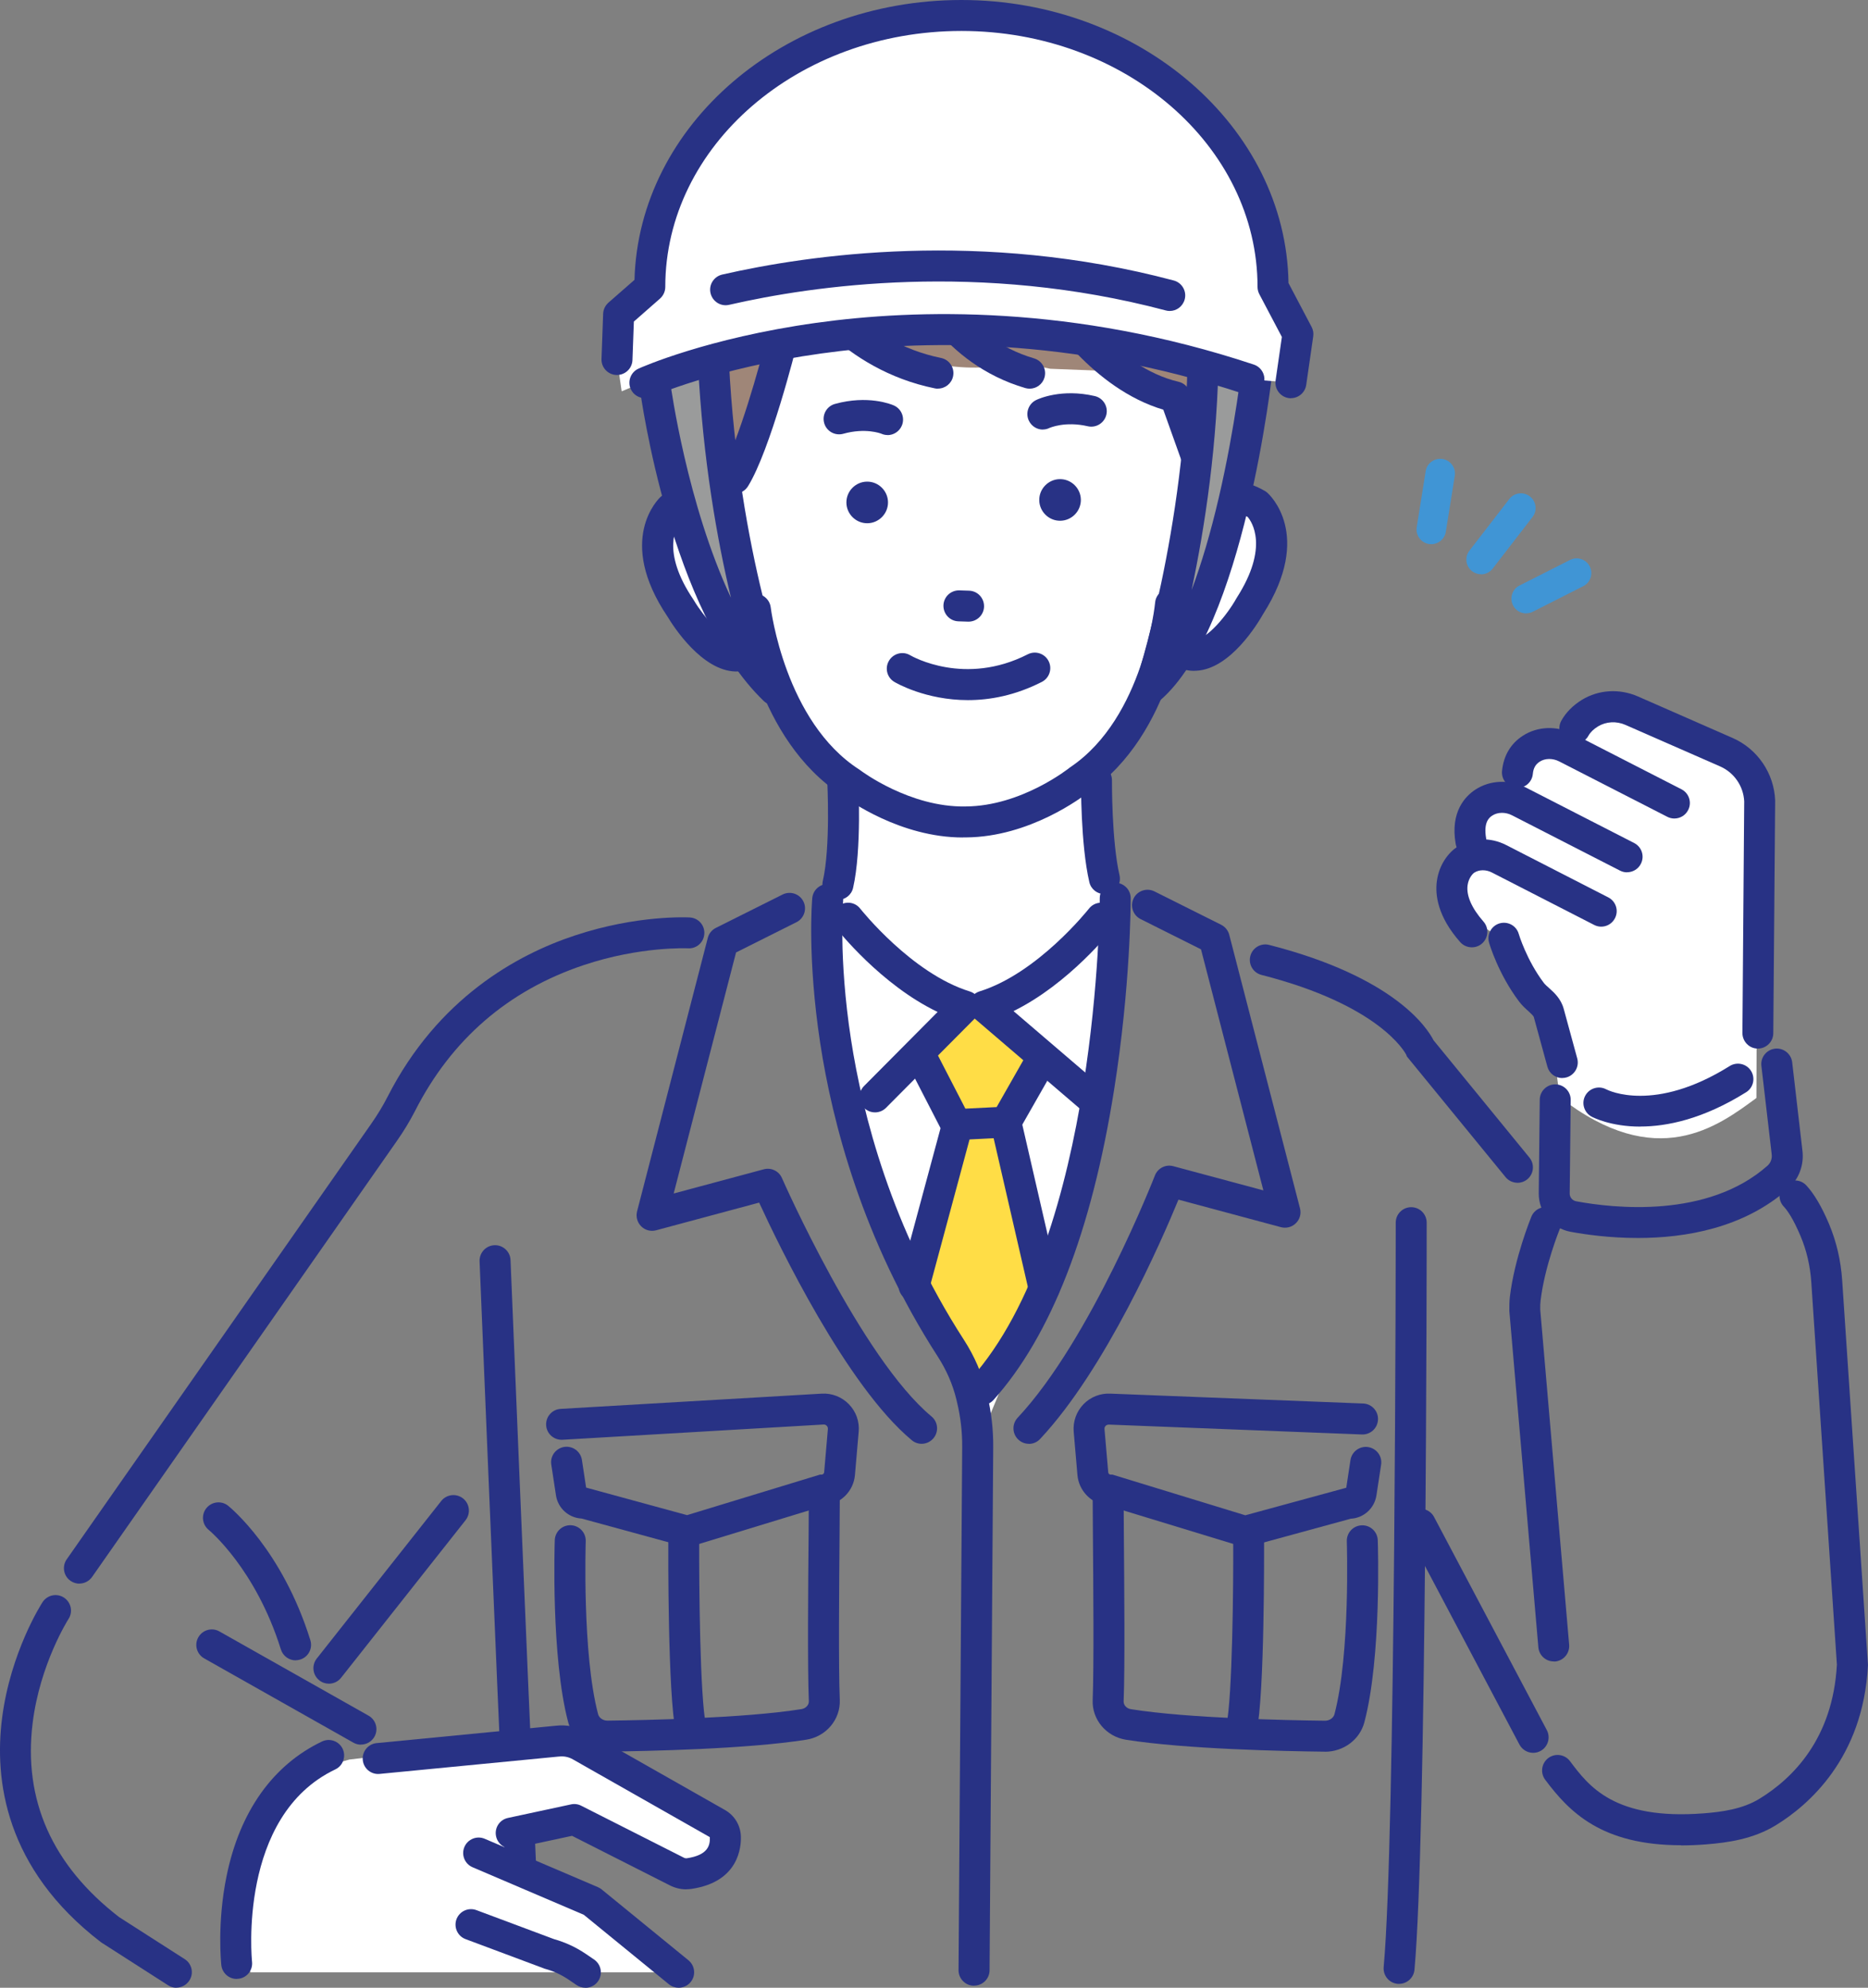 <?xml version="1.0" encoding="UTF-8"?><svg id="_レイヤー_2" xmlns="http://www.w3.org/2000/svg" viewBox="0 0 240.21 255.55"><rect x="0" y="0" width="240.21" height="255.55" fill="#808080" stroke="none"/><defs><style>.cls-1{fill:#ffdd46;}.cls-2{fill:#fff;}.cls-3{fill:#9f8678;}.cls-4{fill:#283285;}.cls-5{fill:#9a9b9b;}.cls-6{fill:#4095d5;}</style></defs><g id="_レイヤー_1-2"><g><g><path class="cls-6" d="M190.46,73.83c-.4,0-.81-.13-1.16-.39-.83-.64-.98-1.83-.34-2.65l5.12-6.63c.64-.83,1.83-.98,2.65-.34,.83,.64,.98,1.83,.34,2.65l-5.12,6.63c-.37,.48-.93,.74-1.5,.74Z"/><path class="cls-6" d="M184.05,69.96c-.1,0-.2,0-.3-.02-1.03-.16-1.74-1.14-1.57-2.17l1.15-7.19c.16-1.03,1.13-1.73,2.17-1.57,1.03,.16,1.74,1.14,1.57,2.17l-1.15,7.19c-.15,.93-.95,1.59-1.87,1.59Z"/><path class="cls-6" d="M196.25,78.86c-.69,0-1.36-.38-1.69-1.04-.47-.93-.1-2.07,.83-2.54l6.5-3.29c.93-.47,2.07-.1,2.54,.83,.47,.93,.1,2.07-.83,2.54l-6.5,3.29c-.27,.14-.57,.2-.85,.2Z"/></g><path class="cls-2" d="M108.37,89.68s1.92,16.35,0,23.67l-.26,27.45,18.17,43.59,14.72-35.4,1.25-32.64-1.25-4.47s-.33-8.95,1.29-17.47l-20.97-7.46-12.96,2.72Z"/><path class="cls-2" d="M135.94,19.81s-31.15-13.98-46.72,13.6l-2.67,11.06s-1.83,17.7,7.95,20.92l33.94-9.62,7.51-35.96Z"/><path class="cls-2" d="M162.72,66.36c-3.56-4.38-8.39-1.47-8.39-1.47l-.21-22.63-13.88-7.38-15.91,.21-2.18,.03-15.91,.21-13.68,7.73,.39,23.65s-4.55-4.37-8,.1c0,0-4.49,9.82,8.72,18.7,0,0,3.58-.9,4.43-2.46,0,0,6.62,23.98,26.05,22.68,19.46,.8,25.74-22.95,25.74-22.95,.9,1.54,4.22,1.95,4.22,1.95,14.16-9.14,8.62-18.37,8.62-18.37Z"/><path class="cls-2" d="M91.18,63.84s-14.35-28.45,11.55-43.89c0,0,16.66-9.45,34.13,1.12,0,0,26.28,.81,23.45,27.1l-4.76,17.48-64.38-1.8Z"/><path class="cls-3" d="M136.41,19.98c-32.58-12.26-56,21.14-48.92,39.7l2.44,4.69,2.18,1.01,1.82-3.89,8.96-23.52s13.57,12.33,27.95,8.58l4.22,.86,8.48,.33,7.24,3.86,4.59,12.65,2.76-.38,.68-4.61c6.96-36.65-18.72-38.06-18.72-38.06l-3.7-1.22Z"/><path class="cls-4" d="M123.82,107.67c-8.03,0-14.7-4.8-15.52-5.41-11.12-7.18-13.07-23.03-13.15-23.7-.13-1.09,.66-2.08,1.75-2.21,1.09-.13,2.08,.66,2.21,1.75,.02,.14,1.83,14.72,11.41,20.85,.05,.03,.1,.06,.14,.1,.06,.05,6.34,4.77,13.49,4.63,0,0,.02,0,.03,0,7.19-.04,13.3-4.93,13.36-4.98,.04-.04,.09-.07,.14-.1,9.41-6.37,10.85-20.99,10.86-21.14,.1-1.09,1.08-1.9,2.16-1.8,1.09,.1,1.9,1.06,1.8,2.16-.06,.67-1.6,16.57-12.53,24.03-.81,.64-7.56,5.76-15.76,5.81-.13,0-.26,0-.39,0Z"/><path class="cls-4" d="M134.1,55.23c-.74,0-1.44-.42-1.79-1.13-.48-.99-.06-2.19,.93-2.67,.32-.16,3.27-1.5,7.54-.51,1.07,.25,1.74,1.32,1.49,2.39s-1.32,1.74-2.39,1.49c-2.91-.67-4.85,.19-4.93,.22-.28,.14-.57,.2-.86,.2Z"/><path class="cls-4" d="M114.13,55.93c-.26,0-.52-.05-.77-.16-.12-.05-2.08-.8-4.93,0-1.06,.29-2.16-.33-2.45-1.39-.29-1.06,.33-2.16,1.39-2.45,4.23-1.17,7.23,.04,7.56,.19,1.01,.44,1.47,1.61,1.03,2.62-.33,.75-1.06,1.2-1.83,1.2Z"/><path class="cls-4" d="M124.48,90.01c-5.45,0-9.23-2.2-9.47-2.34-.95-.56-1.26-1.78-.69-2.73,.56-.94,1.78-1.26,2.72-.7,.29,.17,7.05,4,15.12-.12,.98-.5,2.18-.11,2.68,.87,.5,.98,.11,2.18-.87,2.68-3.43,1.75-6.69,2.34-9.5,2.34Z"/><path class="cls-4" d="M136.35,66.95h0c-1.47,.02-2.69-1.17-2.71-2.64h0c-.02-1.47,1.17-2.69,2.64-2.71h0c1.47-.02,2.69,1.17,2.71,2.64h0c.02,1.47-1.17,2.69-2.64,2.71Z"/><path class="cls-4" d="M111.55,67.27h0c-1.47,.02-2.69-1.17-2.71-2.64h0c-.02-1.47,1.17-2.69,2.64-2.71h0c1.47-.02,2.69,1.17,2.71,2.64h0c.02,1.47-1.17,2.69-2.64,2.71Z"/><path class="cls-4" d="M124.55,79.92s-.04,0-.06,0l-1.24-.04c-1.1-.03-1.96-.95-1.93-2.05,.03-1.08,.92-1.93,1.99-1.93,.02,0,.04,0,.06,0l1.24,.04c1.1,.03,1.96,.95,1.93,2.05-.03,1.08-.92,1.93-1.99,1.93Z"/><path class="cls-4" d="M94.49,63.46c-.36,0-.72-.1-1.04-.3-.94-.58-1.23-1.8-.65-2.74,2.13-3.46,4.91-13.51,5.81-17.09,.27-1.07,1.35-1.72,2.41-1.45,1.07,.27,1.72,1.35,1.45,2.41-.14,.55-3.39,13.53-6.28,18.22-.38,.61-1.03,.95-1.7,.95Z"/><path class="cls-4" d="M89.22,62.76c-.65,0-1.28-.31-1.66-.89-1.56-2.35-2.61-5.03-3.12-7.98-.19-1.08,.54-2.11,1.62-2.3,1.09-.19,2.11,.54,2.3,1.62,.42,2.4,1.26,4.58,2.51,6.46,.61,.92,.36,2.15-.56,2.76-.34,.22-.72,.33-1.1,.33Z"/><path class="cls-4" d="M153.58,86.25c-1.3,0-3.07-.5-4.62-2.69-.64-.9-.42-2.14,.47-2.78,.9-.64,2.14-.42,2.78,.47,.74,1.05,1.26,1.02,1.43,1.01,1.59-.08,4.13-3.15,5.35-5.33,.02-.03,.04-.07,.06-.1,4.17-6.52,1.91-9.77,1.38-10.38-2.68-1.41-4.02,.07-4.37,.57l.02-.03-3.33-2.19c1.22-1.85,4.85-4.58,9.89-1.69,.11,.07,.22,.14,.32,.23,.25,.22,5.96,5.4-.52,15.58-.73,1.3-4.24,7.08-8.58,7.31-.09,0-.18,0-.27,0Z"/><path class="cls-4" d="M107.75,115.69c-.15,0-.3-.02-.45-.05-1.07-.25-1.74-1.32-1.49-2.39,1.01-4.36,.57-12.75,.57-12.83-.06-1.1,.78-2.04,1.88-2.1,.04,0,.07,0,.11,0,1.05,0,1.93,.82,1.99,1.88,.02,.37,.47,9.04-.66,13.95-.21,.92-1.03,1.54-1.94,1.54Z"/><path class="cls-4" d="M142.02,114.95c-.91,0-1.73-.62-1.94-1.54-1.13-4.86-1.07-12.78-1.07-13.12,0-1.09,.9-1.97,1.99-1.97h.02c1.1,0,1.98,.91,1.97,2.01,0,.08-.05,7.78,.97,12.19,.25,1.07-.42,2.14-1.49,2.39-.15,.04-.3,.05-.45,.05Z"/><path class="cls-4" d="M88.45,36.87c-.27,0-.55-.06-.82-.18-1-.45-1.45-1.63-1-2.63,.14-.32,3.63-7.96,11.67-13.77,7.44-5.37,20.29-10.11,39.25-2.13,1.01,.43,1.49,1.59,1.06,2.61-.43,1.01-1.59,1.49-2.61,1.06-13.78-5.8-25.64-5.27-35.24,1.59-7.24,5.17-10.47,12.2-10.51,12.27-.33,.74-1.06,1.17-1.82,1.17Z"/><path class="cls-4" d="M94.71,86.33s-.09,0-.14,0c-4.32-.12-7.95-5.76-8.71-7.02-6.7-9.93-1.15-15.21-.91-15.43,.1-.09,.2-.17,.32-.24,4.93-2.99,8.61-.37,9.86,1.43l-3.27,2.28,.02,.02c-.36-.48-1.72-1.91-4.32-.46-.55,.68-2.63,3.92,1.63,10.21,.02,.03,.04,.06,.06,.1,1.22,2.04,3.8,5.09,5.43,5.13,.17,0,.67,.02,1.38-1.03,.61-.91,1.85-1.16,2.76-.54,.91,.61,1.16,1.85,.54,2.76-1.54,2.29-3.36,2.79-4.66,2.79Z"/><path class="cls-4" d="M120.61,49.97c-.13,0-.27-.01-.4-.04-11.98-2.44-17.84-11.8-18.08-12.2-.57-.94-.28-2.16,.66-2.74,.94-.57,2.16-.28,2.74,.65,.08,.13,5.28,8.3,15.48,10.38,1.08,.22,1.77,1.27,1.55,2.35-.19,.94-1.02,1.59-1.95,1.59Z"/><path class="cls-4" d="M132.4,49.97c-.19,0-.37-.03-.56-.08-10.71-3.14-14.86-12.62-15.03-13.02-.43-1.01,.04-2.18,1.05-2.61,1.01-.43,2.18,.04,2.61,1.04,.04,.09,3.64,8.17,12.49,10.77,1.06,.31,1.66,1.42,1.35,2.47-.25,.87-1.05,1.43-1.91,1.43Z"/><path class="cls-4" d="M154.28,61.88c-.82,0-1.58-.51-1.87-1.32l-2.82-7.89c-9.13-2.71-15.07-12.06-15.33-12.47-.58-.93-.3-2.16,.63-2.74,.93-.58,2.16-.3,2.74,.63h0c.06,.09,5.81,9.11,13.92,10.99,.66,.15,1.2,.63,1.43,1.27l3.18,8.88c.37,1.04-.17,2.18-1.2,2.55-.22,.08-.45,.12-.67,.12Z"/><path class="cls-4" d="M179.91,255.05c-.06,0-.12,0-.18,0-1.1-.1-1.9-1.07-1.8-2.17,1.52-16.54,1.55-94.9,1.55-95.69,0-1.1,.89-1.99,1.99-1.99h0c1.1,0,1.99,.89,1.99,1.99,0,3.23-.03,79.33-1.57,96.05-.1,1.03-.96,1.81-1.98,1.81Z"/><path class="cls-4" d="M66.99,242.9c-1.06,0-1.94-.83-1.99-1.9-1.36-30.69-3.31-78.36-3.33-78.84-.04-1.1,.81-2.03,1.91-2.07,1.09-.05,2.03,.81,2.07,1.91,.02,.48,1.97,48.14,3.33,78.83,.05,1.1-.8,2.03-1.9,2.08-.03,0-.06,0-.09,0Z"/><path class="cls-4" d="M88.41,198.95l-13.62-3.72c-1.66-.09-3.05-1.32-3.3-3l-.6-3.94c-.17-1.09,.58-2.1,1.67-2.27,1.09-.16,2.1,.58,2.27,1.67l.54,3.56,12.98,3.54,17.09-5.21h.24c.16-.02,.29-.15,.3-.3l.48-5.56c.02-.2-.07-.34-.15-.42-.08-.08-.22-.18-.42-.16l-33.56,1.96c-1.09,.06-2.04-.77-2.1-1.87-.06-1.1,.77-2.04,1.87-2.1l33.56-1.96c1.31-.08,2.59,.42,3.5,1.36,.92,.94,1.38,2.23,1.26,3.54l-.48,5.56c-.17,2.03-1.77,3.66-3.77,3.9l-17.76,5.42Z"/><path class="cls-4" d="M88.85,224.27c-.92,0-1.74-.64-1.94-1.57-1.05-4.85-.98-23.62-.97-24.41,0-1.1,.9-1.98,1.99-1.98h0c1.1,0,1.99,.9,1.98,2-.02,5.3,.09,19.88,.88,23.55,.23,1.08-.45,2.13-1.53,2.37-.14,.03-.28,.05-.42,.05Z"/><path class="cls-4" d="M78.12,225.2c-2.39,0-4.46-1.55-5.06-3.8-2.21-8.37-1.74-22.78-1.72-23.39,.04-1.1,.96-1.96,2.06-1.92,1.1,.04,1.96,.96,1.92,2.06,0,.14-.47,14.44,1.59,22.23,.13,.49,.65,.84,1.22,.83,5.04-.06,17.55-.31,24.93-1.48,.56-.09,.97-.53,.95-1.02-.18-4.36-.09-15-.03-21.36,.02-2.14,.03-3.83,.03-4.72,0-1.1,.89-1.99,1.99-1.99s1.99,.89,1.99,1.99c0,.9-.01,2.6-.03,4.75-.05,6.32-.15,16.9,.03,21.16,.1,2.52-1.75,4.72-4.3,5.12-7.64,1.21-20.38,1.47-25.51,1.53-.02,0-.04,0-.06,0Z"/><path class="cls-4" d="M160.08,198.95l-17.76-5.42c-2-.24-3.6-1.87-3.77-3.9l-.48-5.56c-.11-1.31,.35-2.6,1.26-3.54,.91-.94,2.18-1.43,3.48-1.36l32.48,1.27c1.1,.04,1.96,.97,1.91,2.07s-.96,1.95-2.07,1.91l-32.53-1.27c-.2,0-.34,.08-.42,.16-.08,.08-.17,.22-.15,.42l.48,5.56c.01,.16,.14,.28,.3,.29h.24s17.09,5.23,17.09,5.23l12.98-3.54,.54-3.56c.17-1.09,1.18-1.83,2.27-1.67,1.09,.17,1.84,1.18,1.67,2.27l-.6,3.94c-.26,1.68-1.64,2.91-3.3,3l-13.62,3.72Z"/><path class="cls-4" d="M159.65,224.27c-.14,0-.28-.01-.42-.05-1.08-.23-1.76-1.29-1.53-2.37,.79-3.68,.91-18.25,.88-23.55,0-1.1,.88-2,1.98-2h0c1.1,0,1.99,.89,1.99,1.98,0,.8,.08,19.56-.97,24.41-.2,.93-1.03,1.57-1.94,1.57Z"/><path class="cls-4" d="M170.38,225.2s-.04,0-.06,0c-5.13-.06-17.87-.32-25.51-1.53-2.56-.4-4.41-2.61-4.3-5.12,.17-4.26,.08-14.84,.03-21.16-.02-2.15-.03-3.85-.03-4.75,0-1.1,.89-1.99,1.99-1.99s1.99,.89,1.99,1.99c0,.89,.01,2.58,.03,4.72,.05,6.36,.15,17-.03,21.36-.02,.5,.39,.94,.95,1.02,7.38,1.17,19.89,1.42,24.93,1.48h.02c.57,0,1.08-.35,1.21-.83,2.06-7.8,1.59-22.09,1.59-22.23-.04-1.1,.82-2.02,1.92-2.06,1.11-.04,2.02,.82,2.06,1.92,.02,.61,.49,15.02-1.72,23.39-.59,2.24-2.67,3.79-5.06,3.8Z"/><path class="cls-4" d="M159.39,61.67c-.12,0-.25-.01-.37-.04-1.08-.2-1.79-1.25-1.59-2.33,.46-2.42,.79-4.76,.97-6.96,.09-1.1,1.06-1.91,2.15-1.81,1.1,.09,1.91,1.06,1.81,2.15-.2,2.34-.55,4.81-1.03,7.36-.18,.96-1.02,1.62-1.95,1.62Z"/><g><path class="cls-2" d="M225.86,141.17l.16-43.15-18.3-7.14s-5.26-.36-6.05,5.01c0,0-6-1.2-7.12,6.83,0,0-5.62-1.57-4.57,6.78,0,0-4.81,2.19-2.7,7.27l5.36,3.66,6.53,9.82,1.39,10.8c12.46,9.72,20.33,3.77,25.3,.11Z"/><path class="cls-4" d="M210.94,144.84c-3.85,0-6.12-1.2-6.29-1.29-.96-.53-1.32-1.74-.79-2.7,.53-.96,1.73-1.31,2.69-.8,.29,.15,6.21,3.06,15.88-3,.93-.58,2.16-.3,2.74,.63,.58,.93,.3,2.16-.63,2.74-5.55,3.47-10.2,4.41-13.61,4.41Z"/><path class="cls-4" d="M210.61,159.16c-3.57,0-6.67-.43-8.66-.8-2.37-.44-4.09-2.51-4.08-4.92l.13-12.06c.01-1.09,.9-1.97,1.99-1.97,0,0,.02,0,.02,0,1.1,.01,1.98,.91,1.97,2.01l-.13,12.04c0,.47,.35,.89,.83,.98,4.83,.9,16.9,2.24,24.6-4.57,.42-.37,.62-.92,.54-1.48v-.04s-1.32-11.32-1.32-11.32c-.13-1.09,.66-2.08,1.75-2.21,1.09-.13,2.08,.66,2.21,1.75l1.31,11.3c.25,1.87-.44,3.73-1.85,4.98-5.69,5.04-13.19,6.31-19.3,6.31Z"/><path class="cls-4" d="M216.18,237.23c-10.25,0-14.4-4.3-17.48-8.42-.66-.88-.48-2.13,.4-2.79,.88-.66,2.13-.48,2.79,.4,2.4,3.2,5.68,7.59,17.17,6.71,2.34-.18,5.02-.54,7.2-1.88,4.26-2.61,9.43-7.71,9.95-17.24l-3.29-49.14c-.14-2.12-.61-4.13-1.39-5.97-.94-2.23-1.69-3.29-2.16-3.79-.75-.8-.71-2.06,.09-2.81,.8-.75,2.06-.71,2.81,.09,1,1.07,1.99,2.74,2.93,4.97,.95,2.26,1.52,4.7,1.69,7.26l3.31,49.38v.12c-.61,11.93-7.69,18-11.86,20.55-2.9,1.77-6.16,2.23-8.97,2.45-1.13,.09-2.19,.13-3.19,.13Z"/><path class="cls-4" d="M199.8,213.6c-1.02,0-1.89-.78-1.98-1.82l-3.73-43.23v-.07c-.01-.66,.01-1.24,.07-1.77,.59-4.97,2.68-10.08,2.76-10.29,.42-1.02,1.58-1.5,2.6-1.08,1.02,.42,1.5,1.58,1.08,2.6-.04,.09-1.97,4.84-2.49,9.25-.04,.34-.06,.71-.05,1.16l3.72,43.1c.09,1.1-.72,2.06-1.81,2.16-.06,0-.12,0-.17,0Z"/><path class="cls-4" d="M226.06,134.81h-.02c-1.1,0-1.98-.91-1.98-2.01l.23-29.77c-.09-1.95-1.29-3.7-3.08-4.49l-12.18-5.34c-1.18-.52-2.5-.44-3.54,.19-.57,.35-.98,.75-1.23,1.2-.53,.96-1.74,1.31-2.71,.78-.96-.53-1.31-1.74-.78-2.71,.59-1.06,1.48-1.96,2.64-2.68,2.15-1.32,4.85-1.48,7.22-.44l12.18,5.34c3.19,1.4,5.33,4.55,5.46,8.03v.05s0,.05,0,.05l-.24,29.82c0,1.09-.9,1.98-1.99,1.98Z"/><path class="cls-4" d="M215.31,105.23c-.31,0-.62-.07-.91-.22l-13.88-7.11c-.86-.44-1.83-.43-2.54,.03-.53,.35-.8,.83-.87,1.57-.1,1.09-1.07,1.9-2.17,1.79-1.09-.1-1.9-1.08-1.79-2.17,.19-1.95,1.1-3.51,2.66-4.52,1.9-1.24,4.4-1.33,6.53-.24l13.88,7.11c.98,.5,1.37,1.7,.86,2.68-.35,.69-1.05,1.08-1.77,1.08Z"/><path class="cls-4" d="M209.23,112.15c-.31,0-.62-.07-.91-.22l-13.88-7.11c-.85-.44-1.85-.42-2.54,.03-.32,.21-1.18,.77-.79,2.96,.19,1.08-.54,2.12-1.62,2.3-1.08,.19-2.12-.54-2.3-1.62-.73-4.16,1.28-6.16,2.54-6.98,1.9-1.24,4.4-1.33,6.53-.24l13.88,7.11c.98,.5,1.37,1.7,.86,2.68-.35,.69-1.05,1.08-1.77,1.08Z"/><path class="cls-4" d="M189.26,121.79c-.55,0-1.1-.23-1.49-.67-2.91-3.29-3.24-6.08-3-7.84,.29-2.18,1.55-3.71,2.62-4.41,1.83-1.19,4.24-1.28,6.29-.23l13.13,6.73c.98,.5,1.37,1.7,.86,2.68-.5,.98-1.7,1.37-2.68,.86l-13.13-6.73c-.77-.4-1.67-.39-2.29,.02-.18,.12-.72,.67-.85,1.61-.18,1.34,.53,2.95,2.04,4.67,.73,.82,.65,2.08-.17,2.81-.38,.34-.85,.5-1.32,.5Z"/><path class="cls-4" d="M200.9,138.6c-.88,0-1.68-.58-1.92-1.47l-1.74-6.36c-.05-.18-.39-.49-.7-.77-.38-.34-.8-.72-1.19-1.23-2.69-3.56-3.83-7.43-3.87-7.59-.3-1.06,.3-2.16,1.36-2.47,1.06-.3,2.16,.3,2.46,1.36,.01,.04,1,3.35,3.22,6.29,.16,.21,.41,.43,.68,.67,.65,.58,1.54,1.38,1.89,2.7l1.73,6.34c.29,1.06-.34,2.16-1.4,2.45-.18,.05-.35,.07-.53,.07Z"/></g><path class="cls-4" d="M195.14,152.06c-.58,0-1.15-.25-1.54-.73l-12.69-15.51-.08-.22c-.19-.37-3.49-6.4-18.61-10.26-1.07-.27-1.71-1.36-1.44-2.42,.27-1.07,1.36-1.71,2.42-1.44,16.07,4.11,20.31,10.63,21.14,12.26l12.33,15.08c.7,.85,.57,2.11-.28,2.8-.37,.3-.82,.45-1.26,.45Z"/><path class="cls-4" d="M197.15,225.35c-.71,0-1.4-.39-1.76-1.06l-14.5-27.4c-.51-.97-.14-2.18,.83-2.69,.97-.51,2.18-.14,2.69,.83l14.5,27.4c.51,.97,.14,2.18-.83,2.69-.3,.16-.62,.23-.93,.23Z"/><g><path class="cls-2" d="M32.2,253.56c-1.86-4.61-2.31-12.42,1.5-19.63l4.96-5.97,6.28-1.75,26.27-3.1,21.66,11.9s1.94,6.64-5.82,5.6l-10.85-6.68-10.45,1.74-1.78,3.59,13.53,5.29,9.78,9.02H32.2Z"/><path class="cls-4" d="M88.25,242.9c-.72,0-1.44-.17-2.11-.51l-12.58-6.37-7.41,1.59c-1.07,.23-2.13-.45-2.36-1.53-.23-1.08,.45-2.13,1.53-2.36l8.1-1.74c.45-.1,.91-.04,1.32,.17l13.2,6.68c.13,.07,.27,.09,.4,.07,2.68-.4,2.98-1.64,2.94-2.67,0-.03-.02-.06-.05-.07l-17.58-9.98c-.53-.3-1.16-.43-1.77-.35-.02,0-.04,0-.05,0l-23.01,2.23c-1.1,.11-2.07-.7-2.17-1.79-.11-1.09,.7-2.07,1.79-2.17l22.99-2.23c1.44-.17,2.93,.13,4.2,.84l17.58,9.98c1.24,.7,2.01,1.97,2.06,3.38,.05,1.36-.24,5.86-6.33,6.77-.22,.03-.45,.05-.67,.05Z"/><path class="cls-4" d="M75.27,255.55c-.38,0-.77-.11-1.12-.34l-1.06-.72c-.92-.62-1.92-1.08-2.99-1.37-.06-.02-.12-.03-.17-.06l-10.06-3.76c-1.03-.38-1.55-1.53-1.17-2.56,.39-1.03,1.53-1.55,2.56-1.17l9.98,3.73c1.46,.41,2.84,1.05,4.09,1.9l1.06,.72c.91,.62,1.15,1.86,.53,2.77-.38,.57-1.01,.87-1.65,.87Z"/><path class="cls-4" d="M87.27,255.55c-.44,0-.89-.15-1.26-.45l-10.94-8.93-14.3-6.11c-1.01-.43-1.48-1.6-1.05-2.61,.43-1.01,1.6-1.48,2.61-1.05l14.56,6.22c.17,.07,.33,.17,.48,.29l11.16,9.11c.85,.7,.98,1.95,.28,2.8-.39,.48-.97,.73-1.54,.73Z"/></g><path class="cls-4" d="M10.21,203.6c-.39,0-.79-.12-1.14-.36-.9-.63-1.12-1.87-.49-2.77l39.16-56c.81-1.16,1.52-2.33,2.1-3.47,6.47-12.69,16.68-18.29,24.11-20.74,8.02-2.66,14.48-2.32,14.75-2.31,1.1,.06,1.94,1,1.87,2.1-.06,1.1-1,1.94-2.1,1.87-.12,0-6.13-.28-13.42,2.16-9.7,3.25-16.99,9.55-21.67,18.73-.67,1.31-1.47,2.63-2.39,3.94L11.84,202.74c-.39,.55-1.01,.85-1.63,.85Z"/><path class="cls-4" d="M42.29,216.46c-.43,0-.87-.14-1.23-.43-.86-.68-1.01-1.93-.33-2.8l16.01-20.26c.68-.86,1.93-1.01,2.8-.33,.86,.68,1.01,1.93,.33,2.8l-16.01,20.26c-.39,.5-.98,.76-1.56,.76Z"/><path class="cls-4" d="M46.42,224.3c-.33,0-.67-.08-.98-.26l-19.18-10.83c-.96-.54-1.3-1.76-.76-2.71,.54-.96,1.76-1.3,2.71-.76l19.18,10.83c.96,.54,1.3,1.76,.76,2.71-.37,.65-1.04,1.01-1.74,1.01Z"/><path class="cls-4" d="M38.02,213.46c-.85,0-1.63-.55-1.9-1.4-3.24-10.38-9.22-15.32-9.28-15.37-.85-.69-.99-1.94-.3-2.8,.69-.85,1.94-.99,2.79-.31,.28,.23,6.96,5.67,10.58,17.29,.33,1.05-.26,2.17-1.31,2.49-.2,.06-.4,.09-.59,.09Z"/><path class="cls-4" d="M30.44,254.42c-1,0-1.86-.75-1.98-1.77-.02-.22-.57-5.4,.68-11.48,1.7-8.29,5.95-14.26,12.27-17.28,.99-.47,2.18-.05,2.65,.94,.47,.99,.05,2.18-.94,2.65-12.58,5.99-10.73,24.54-10.71,24.73,.12,1.09-.67,2.08-1.76,2.19-.07,0-.15,.01-.22,.01Z"/><path class="cls-4" d="M22.68,255.55c-.37,0-.74-.1-1.07-.32l-8.58-5.5-.07-.05C.62,240.2-.75,228.78,.27,220.86c1.09-8.46,5.03-14.62,5.2-14.88,.6-.92,1.83-1.19,2.75-.59,.92,.6,1.19,1.83,.59,2.75-.07,.11-3.67,5.8-4.61,13.36-1.23,9.92,2.51,18.32,11.12,24.97l8.43,5.4c.93,.59,1.2,1.83,.6,2.75-.38,.59-1.02,.92-1.68,.92Z"/><path class="cls-4" d="M118.52,185.62c-.45,0-.9-.15-1.27-.46-8.39-6.97-17.11-25.07-19.63-30.55l-13.25,3.56c-.68,.18-1.41,0-1.92-.51-.5-.5-.7-1.23-.53-1.91l9.1-35.18c.14-.56,.52-1.02,1.04-1.28l8.58-4.29c.98-.49,2.18-.09,2.67,.89,.49,.98,.09,2.18-.89,2.67l-7.77,3.89-8.02,30.99,11.58-3.11c.95-.26,1.95,.22,2.34,1.12,.1,.23,10.22,23.17,19.23,30.65,.85,.7,.96,1.96,.26,2.8-.39,.47-.96,.72-1.53,.72Z"/><path class="cls-4" d="M132.31,185.62c-.49,0-.98-.18-1.36-.54-.8-.75-.84-2.01-.09-2.81,9.42-10.05,17.57-30.94,17.65-31.14,.37-.95,1.39-1.47,2.37-1.2l11.58,3.11-8.02-30.99-7.77-3.89c-.98-.49-1.38-1.69-.89-2.67,.49-.98,1.69-1.38,2.67-.89l8.58,4.29c.51,.26,.89,.72,1.04,1.28l9.1,35.18c.18,.69-.02,1.41-.53,1.91-.5,.5-1.23,.69-1.92,.51l-13.18-3.54c-2.18,5.3-9.35,21.76-17.79,30.77-.39,.42-.92,.63-1.45,.63Z"/><g><polygon class="cls-1" points="118.52 135.98 125.28 129.05 133.41 135.98 130.47 144.26 135.42 165.36 125.74 177.09 117.15 165.61 122.79 144.26 118.52 135.98"/><path class="cls-4" d="M122.95,146.57c-.74,0-1.43-.41-1.77-1.08l-4.43-8.6c-.5-.98-.12-2.18,.86-2.68,.98-.5,2.18-.12,2.68,.86l3.85,7.46,4.02-.2,4.18-7.34c.54-.96,1.76-1.29,2.72-.74,.96,.54,1.29,1.76,.74,2.72l-4.72,8.28c-.34,.59-.95,.97-1.63,1l-6.39,.32s-.07,0-.1,0Z"/><path class="cls-4" d="M117.54,167.31c-.17,0-.35-.02-.52-.07-1.06-.29-1.69-1.38-1.4-2.44l5.41-20.07c.29-1.06,1.38-1.69,2.44-1.4,1.06,.29,1.69,1.38,1.4,2.44l-5.41,20.07c-.24,.89-1.04,1.47-1.92,1.47Z"/><path class="cls-4" d="M134.26,167.63c-.91,0-1.73-.62-1.94-1.55l-4.92-21.37c-.25-1.07,.42-2.14,1.49-2.39,1.07-.25,2.14,.42,2.39,1.49l4.92,21.37c.25,1.07-.42,2.14-1.49,2.39-.15,.03-.3,.05-.45,.05Z"/><path class="cls-4" d="M112.52,143.01c-.51,0-1.02-.19-1.4-.58-.78-.78-.78-2.04,0-2.82l9.45-9.51c-7.28-3.48-12.82-10.49-13.08-10.82-.68-.87-.53-2.12,.34-2.8,.87-.68,2.12-.53,2.79,.34h0c.07,.08,6.6,8.33,14.08,10.64,.67,.21,1.18,.74,1.34,1.42,.17,.68-.03,1.39-.52,1.89l-11.58,11.65c-.39,.39-.9,.59-1.41,.59Z"/><path class="cls-4" d="M140.15,143.01c-.46,0-.92-.16-1.29-.48l-13.61-11.65c-.55-.47-.8-1.21-.66-1.92,.15-.71,.67-1.28,1.36-1.5,7.5-2.32,14.01-10.56,14.08-10.64,.68-.87,1.93-1.02,2.8-.34,.87,.68,1.02,1.93,.34,2.8-.26,.33-5.68,7.19-12.84,10.71l11.12,9.52c.84,.72,.93,1.97,.22,2.81-.39,.46-.95,.7-1.51,.7Z"/></g><path class="cls-4" d="M126.28,180.63c-.47,0-.95-.17-1.33-.51-.82-.73-.89-1.99-.15-2.81,16.47-18.35,16.62-61.4,16.62-61.83,0-1.1,.89-1.99,1.99-1.99h0c1.1,0,1.99,.89,1.99,1.99,0,.46-.01,11.32-2.15,24.72-2.89,18.16-8.11,31.55-15.49,39.78-.39,.44-.94,.66-1.48,.66Z"/><path class="cls-4" d="M125.25,255.29h-.01c-1.1,0-1.99-.91-1.98-2.01l.47-67.21c.02-1.96-.21-3.92-.67-5.82l-.08-.34c-.46-1.91-1.27-3.77-2.4-5.52-9.7-15.02-13.57-30.2-15.11-40.3-1.67-10.96-1.05-18.31-1.02-18.62,.1-1.1,1.06-1.9,2.16-1.81,1.1,.1,1.9,1.06,1.81,2.16,0,.07-.61,7.28,1.01,17.8,1.49,9.68,5.21,24.23,14.5,38.6,1.38,2.13,2.36,4.4,2.93,6.75l.08,.34c.54,2.22,.8,4.5,.78,6.78l-.47,67.21c0,1.1-.9,1.98-1.99,1.98Z"/><g><g><path class="cls-4" d="M89.04,62.43c-.65,0-1.28-.31-1.66-.89-1.49-2.25-2.5-4.82-2.99-7.65-.19-1.08,.54-2.11,1.62-2.3,1.09-.19,2.11,.54,2.3,1.62,.39,2.28,1.2,4.34,2.38,6.13,.61,.92,.36,2.15-.56,2.76-.34,.22-.72,.33-1.1,.33Z"/><path class="cls-5" d="M84.61,48.23l7.66-1.93s1.78,34.27,7.34,42.38c0,0-12.05-4.24-14.99-40.45Z"/><path class="cls-4" d="M99.6,90.68c-.5,0-1-.19-1.38-.55-12-11.51-15.78-38.99-15.94-40.16-.15-1.09,.62-2.09,1.71-2.24,1.09-.15,2.09,.62,2.24,1.71,.03,.2,2.11,15.37,7.77,27.41-1.76-7.37-3.62-17.69-4.25-30.2-.06-1.1,.79-2.03,1.89-2.09,1.1-.06,2.03,.79,2.09,1.89,1.26,24.95,7.66,41.34,7.72,41.5,.34,.87,.04,1.86-.74,2.39-.34,.23-.73,.34-1.11,.34Z"/></g><g><path class="cls-4" d="M159.73,59.52c-.12,0-.25-.01-.37-.04-1.08-.21-1.79-1.25-1.59-2.33,.44-2.3,.75-4.53,.93-6.63,.09-1.1,1.06-1.91,2.15-1.81,1.1,.09,1.91,1.06,1.81,2.15-.19,2.23-.52,4.6-.98,7.03-.18,.96-1.02,1.62-1.95,1.62Z"/><path class="cls-5" d="M161.82,45.84l-6.97-1.4s-3.24,36.01-8.79,44.12c0,0,12.82-6.5,15.76-42.71Z"/><path class="cls-4" d="M147.88,90.54c-.39,0-.77-.11-1.11-.34-.74-.5-1.06-1.43-.78-2.28,.07-.2,6.54-19.91,6.75-42.92,.01-1.09,.9-1.97,1.99-1.97,0,0,.01,0,.02,0,1.1,.01,1.98,.91,1.97,2.01-.11,11.92-1.8,22.82-3.49,30.81,1.27-3.37,2.45-7.37,3.51-11.93,2.12-9.11,3.01-17.28,3.02-17.36,.12-1.09,1.1-1.88,2.19-1.77,1.09,.12,1.89,1.1,1.77,2.19-.15,1.38-3.73,33.8-14.55,43.07-.37,.32-.83,.48-1.3,.48Z"/></g><g><path class="cls-2" d="M166.01,49.2l.9-6.24-3.2-6.07c0-19.28-17.94-34.9-40.07-34.9s-40.07,15.63-40.07,34.9l-4.01,3.51-.21,5.81,.59,4.1s18.89-8.42,45.81-7.96c0,0,21.51-.56,34.87,6.4l5.4,.45Z"/><path class="cls-4" d="M82.93,51.19c-.76,0-1.49-.44-1.82-1.17-.45-1,0-2.18,1-2.63,.35-.16,8.8-3.92,22.82-5.88,12.89-1.8,33.12-2.34,56.3,5.36,1.04,.35,1.61,1.47,1.26,2.52-.35,1.04-1.47,1.61-2.52,1.26-22.37-7.43-41.9-6.94-54.33-5.21-13.5,1.87-21.82,5.55-21.9,5.59-.26,.12-.54,.18-.81,.18Z"/><path class="cls-4" d="M150.41,39.98c-.17,0-.34-.02-.51-.07-23.92-6.34-45.44-3.18-56.14-.72-1.07,.25-2.14-.42-2.39-1.5-.25-1.07,.42-2.14,1.5-2.39,11.06-2.53,33.31-5.81,58.06,.76,1.06,.28,1.7,1.37,1.41,2.44-.24,.89-1.04,1.48-1.92,1.48Z"/><path class="cls-4" d="M166.01,51.2c-.09,0-.19,0-.29-.02-1.09-.16-1.84-1.17-1.69-2.26l.81-5.6-2.9-5.5c-.15-.29-.23-.61-.23-.93,0-18.15-17.08-32.91-38.08-32.91s-38.08,14.76-38.08,32.91c0,.57-.25,1.12-.68,1.5l-3.36,2.95-.18,4.95c-.04,1.1-.96,1.95-2.06,1.92-1.1-.04-1.96-.96-1.92-2.06l.21-5.81c.02-.55,.27-1.06,.68-1.43l3.35-2.93C82.13,16.06,100.79,0,123.63,0s41.76,16.28,42.06,36.39l2.97,5.64c.2,.37,.27,.8,.21,1.21l-.9,6.24c-.14,.99-.99,1.71-1.97,1.71Z"/></g></g></g></g></svg>